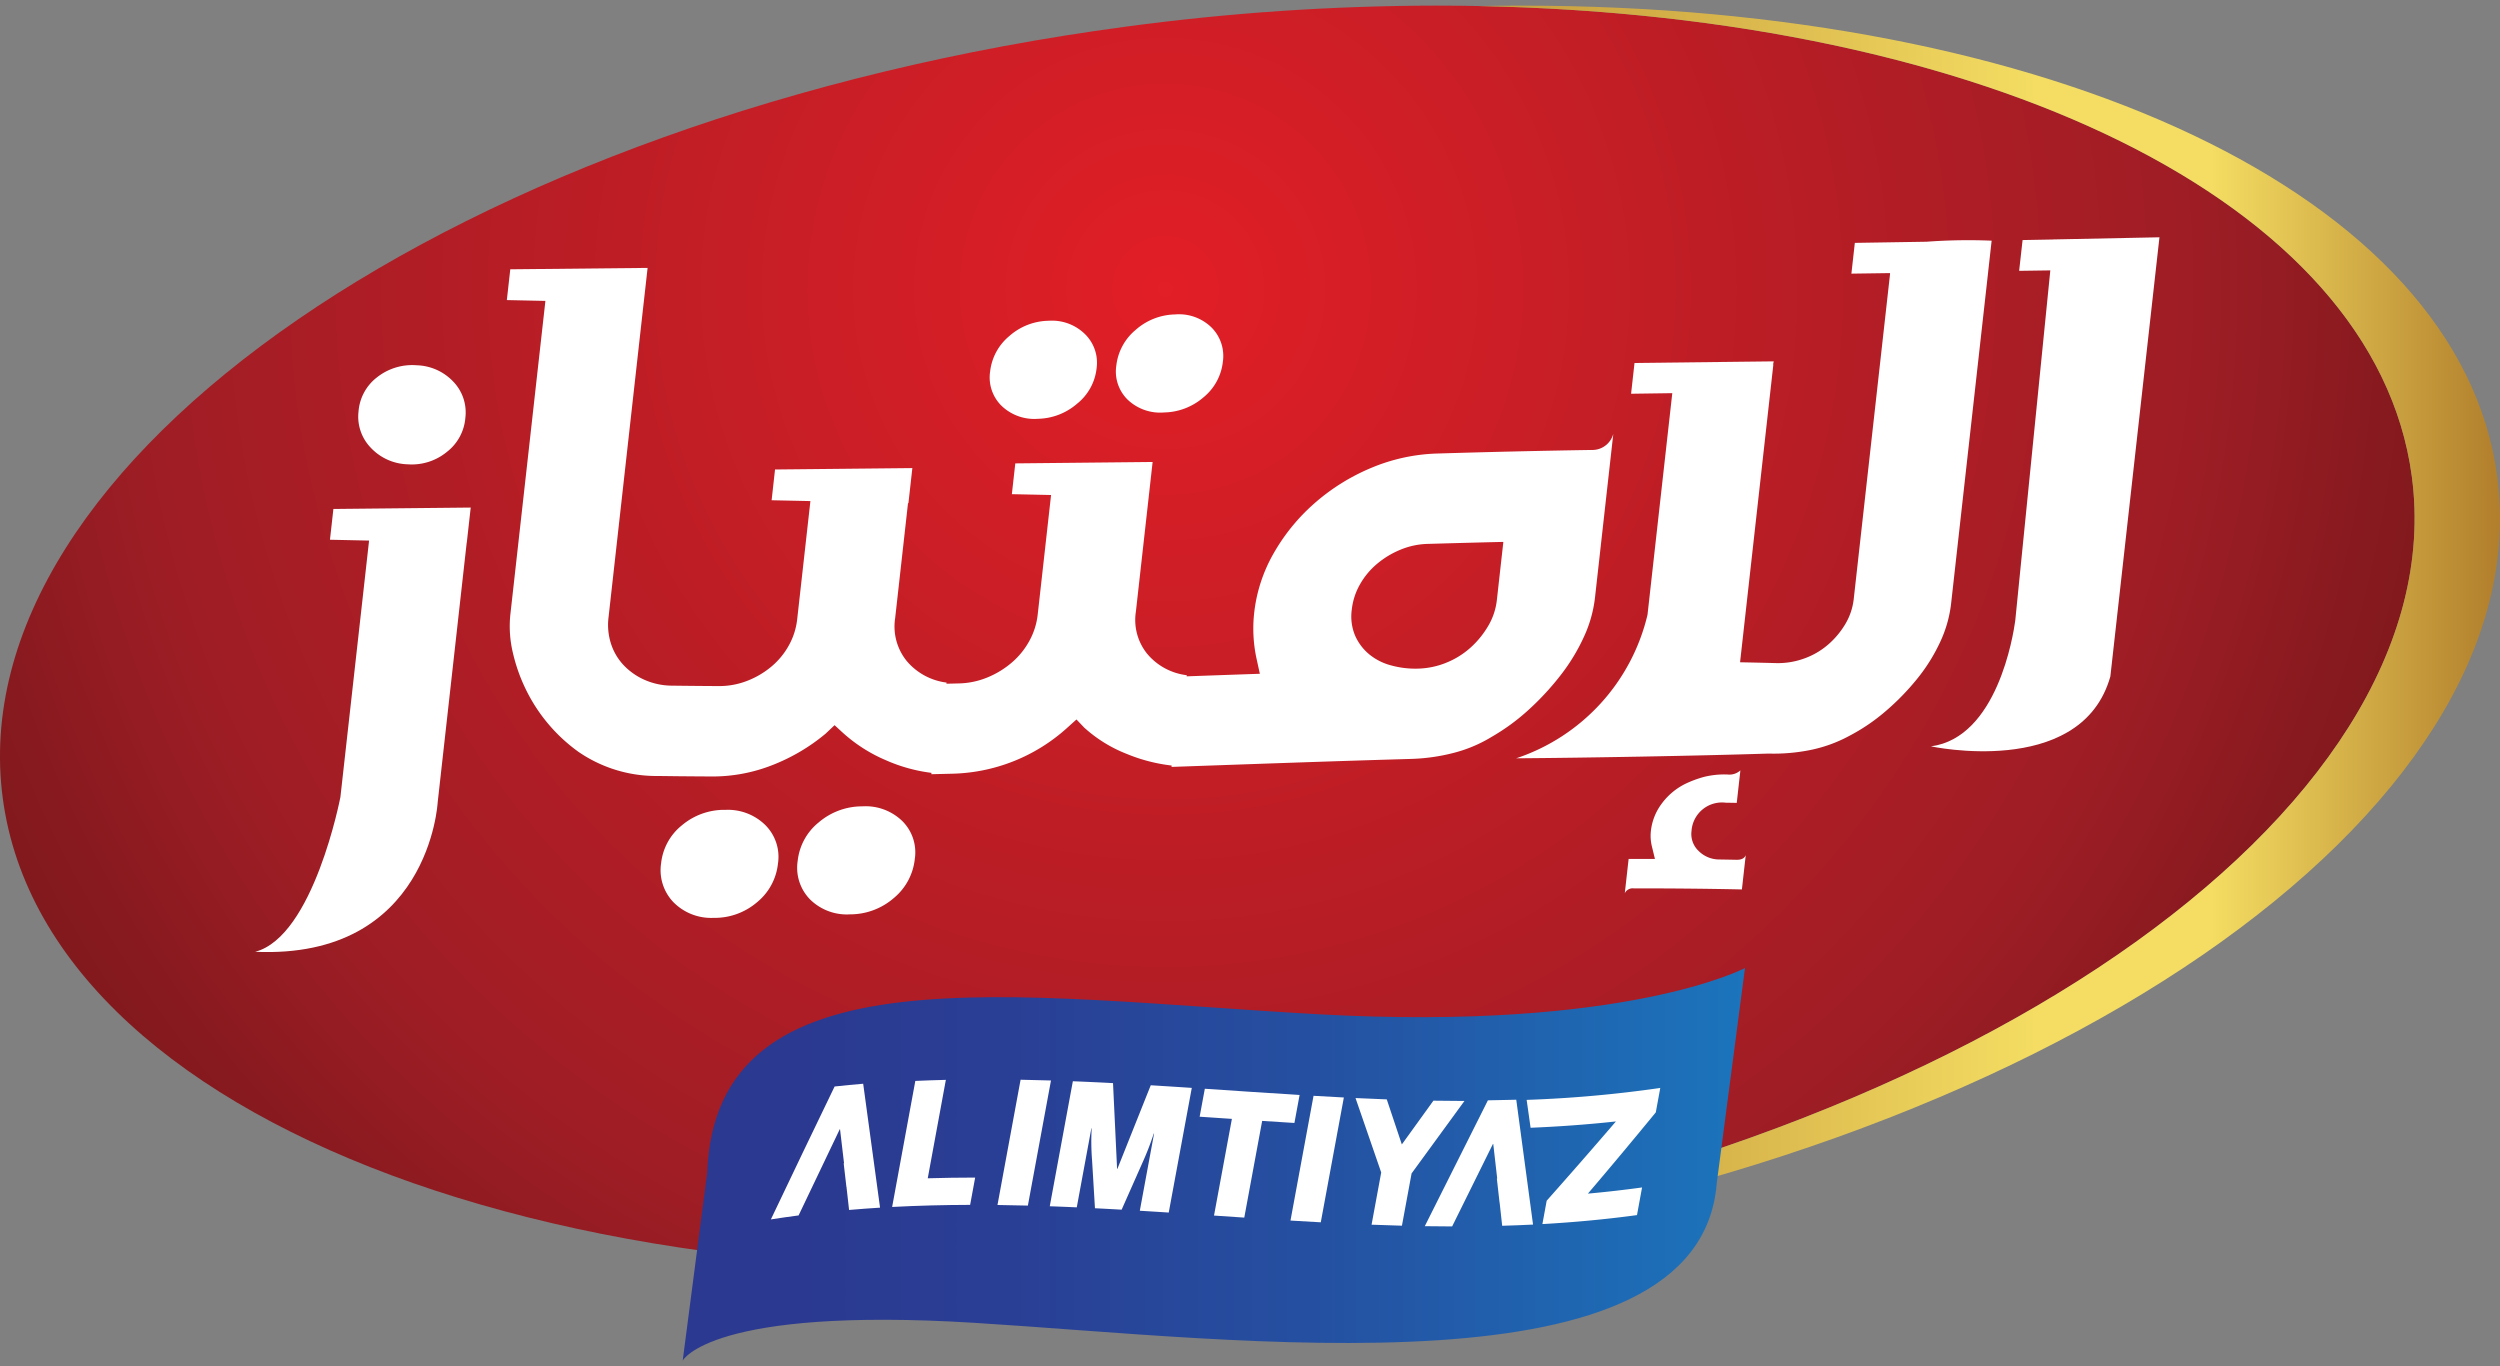<svg id="Layer_1" data-name="Layer 1" xmlns="http://www.w3.org/2000/svg" xmlns:xlink="http://www.w3.org/1999/xlink" viewBox="0 0 300 163.942"><rect x="0" y="0" width="300" height="163.942" fill="#808080" stroke="none"/><defs><style>.cls-1{fill:none;}.cls-2{clip-path:url(#clip-path);}.cls-3{fill:url(#radial-gradient);}.cls-4{clip-path:url(#clip-path-2);}.cls-5{fill:url(#linear-gradient);}.cls-6{fill:#fff;}.cls-7{fill:url(#linear-gradient-2);}</style><clipPath id="clip-path"><path class="cls-1" d="M135.068,3.202C55.243,13.885-5.079,55.357.338,95.83s74.52,64.624,154.346,53.942S294.832,97.617,289.416,57.144C284.866,23.151,235.398.674,172.382.674a281.94,281.94,0,0,0-37.313,2.528"/></clipPath><radialGradient id="radial-gradient" cx="3.368" cy="377.937" r="0.968" gradientTransform="matrix(0, 228.998, 228.998, 0, -86404.773, -736.092)" gradientUnits="userSpaceOnUse"><stop offset="0" stop-color="#e21e26"/><stop offset="0.556" stop-color="#9e1d25"/><stop offset="0.647" stop-color="#891a1f"/><stop offset="0.753" stop-color="#77171a"/><stop offset="0.867" stop-color="#6c1617"/><stop offset="1" stop-color="#691516"/></radialGradient><clipPath id="clip-path-2"><path class="cls-1" d="M177.461.728c60.575,1.176,107.529,23.343,111.955,56.416,5.415,40.473-54.905,81.945-134.731,92.628a283.979,283.979,0,0,1-32.146,2.474,279.613,279.613,0,0,0,42.391-2.474c79.827-10.683,140.148-52.154,134.732-92.628C295.113,23.153,245.639.68,182.626.678c-1.715,0-3.431.016-5.165.049"/></clipPath><linearGradient id="linear-gradient" x1="-1.36" y1="376.872" x2="-0.392" y2="376.872" gradientTransform="matrix(183.296, 0, 0, -183.296, 371.766, 69155.562)" gradientUnits="userSpaceOnUse"><stop offset="0" stop-color="#b27f2c"/><stop offset="0.119" stop-color="#b78630"/><stop offset="0.29" stop-color="#c4993b"/><stop offset="0.491" stop-color="#dab84d"/><stop offset="0.688" stop-color="#f4dd62"/><stop offset="0.806" stop-color="#f4dd62"/><stop offset="1" stop-color="#b27f2c"/></linearGradient><linearGradient id="linear-gradient-2" x1="81.924" y1="139.717" x2="209.398" y2="139.717" gradientUnits="userSpaceOnUse"><stop offset="0" stop-color="#2b3990"/><stop offset="0.101" stop-color="#2b3990"/><stop offset="0.31" stop-color="#293f95"/><stop offset="0.594" stop-color="#2550a1"/><stop offset="0.92" stop-color="#1d6db6"/><stop offset="1" stop-color="#1b75bc"/></linearGradient></defs><title>alimtyaz</title><g class="cls-2"><rect class="cls-3" x="-10.365" y="-9.754" width="310.482" height="180.637" transform="translate(-5.346 10.472) rotate(-4.065)"/></g><g class="cls-4"><rect class="cls-5" x="122.538" y="0.678" width="182.54" height="151.83"/></g><path class="cls-6" d="M48.944,55.719a6.622,6.622,0,0,0,4.664-1.476,5.756,5.756,0,0,0,2.237-4.12,5.334,5.334,0,0,0-1.481-4.359,6.276,6.276,0,0,0-4.361-1.931,6.803,6.803,0,0,0-4.742,1.43,5.715,5.715,0,0,0-2.241,4.153,5.37,5.37,0,0,0,1.485,4.325,6.312,6.312,0,0,0,4.439,1.977"/><path class="cls-6" d="M108.28,98.531a6.317,6.317,0,0,0-4.812-1.769,8.014,8.014,0,0,0-5.226,1.927,6.872,6.872,0,0,0-2.518,4.603,5.431,5.431,0,0,0,1.485,4.642,6.282,6.282,0,0,0,4.81,1.788,7.992,7.992,0,0,0,5.228-1.947,7.04,7.04,0,0,0,2.53-4.704,5.293,5.293,0,0,0-1.497-4.541"/><path class="cls-6" d="M91.867,99.035a6.404,6.404,0,0,0-4.803-1.852,7.872,7.872,0,0,0-5.216,1.838,6.752,6.752,0,0,0-2.514,4.566,5.54,5.54,0,0,0,1.481,4.68,6.356,6.356,0,0,0,4.8,1.877,7.817,7.817,0,0,0,5.218-1.864,6.929,6.929,0,0,0,2.526-4.673,5.378,5.378,0,0,0-1.493-4.572"/><path class="cls-6" d="M135.32,47.961a5.649,5.649,0,0,0,4.376,1.534,7.422,7.422,0,0,0,4.754-1.842,6.394,6.394,0,0,0,2.291-4.222,4.839,4.839,0,0,0-1.357-4.132,5.579,5.579,0,0,0-4.373-1.567,7.348,7.348,0,0,0-4.757,1.876,6.505,6.505,0,0,0-2.295,4.255,4.733,4.733,0,0,0,1.36,4.099"/><path class="cls-6" d="M120.176,48.689a5.665,5.665,0,0,0,4.372,1.567,7.402,7.402,0,0,0,4.709-1.815,6.309,6.309,0,0,0,2.331-4.215,4.801,4.801,0,0,0-1.397-4.14,5.644,5.644,0,0,0-4.329-1.595,7.29,7.29,0,0,0-4.753,1.843,6.465,6.465,0,0,0-2.294,4.24,4.78,4.78,0,0,0,1.359,4.115"/><path class="cls-6" d="M39.595,64.768l4.686.101c-.002.043-.002.087-.006.129-1.447,12.947-1.979,17.703-3.426,30.651,0,0-3.212,16.744-10.23,18.566,20.914.924,21.904-17.941,21.904-17.941,1.395-12.482,2.198-19.66,3.482-31.155l.01.001.471-4.213-16.478.169Z"/><path class="cls-6" d="M238.581,32.605h0l.416-3.724a67.537,67.537,0,0,0-7.797.126l-8.62.138-.412,3.693,4.635-.066a2.208,2.208,0,0,1-.013.245Q224.62,52.439,222.45,71.862a7.48,7.48,0,0,1-1.012,3.023,10.064,10.064,0,0,1-2.072,2.473,9.033,9.033,0,0,1-2.878,1.668,9.219,9.219,0,0,1-3.427.545q-2.126-.057-4.253-.098,1.997-17.864,3.994-35.726h-.031l.074-.384-16.703.194-.412,3.693,4.945-.071c-1.159,10.359-1.776,15.881-2.974,26.595a23.982,23.982,0,0,1-15.758,17.223c8.211-.06,21.64-.292,30.279-.568a22.242,22.242,0,0,0,4.985-.421,16.775,16.775,0,0,0,4.676-1.685,22.941,22.941,0,0,0,4.37-2.958,29.639,29.639,0,0,0,3.759-3.849,21.171,21.171,0,0,0,2.774-4.402,14.823,14.823,0,0,0,1.34-4.625c1.402-12.539,3.018-26.999,4.457-39.881"/><path class="cls-6" d="M208.392,103.174q-1.03-.02-2.061-.037a3.491,3.491,0,0,1-2.497-1.023,2.795,2.795,0,0,1-.851-2.403,3.663,3.663,0,0,1,4.109-3.387c.44.007.878.013,1.319.022q.216-1.95.436-3.901a1.957,1.957,0,0,1-1.548.495,10.134,10.134,0,0,0-2.874.302,13.327,13.327,0,0,0-2.125.789,7.837,7.837,0,0,0-2.878,2.383,6.683,6.683,0,0,0-1.313,3.275,5.319,5.319,0,0,0,.13,1.925q.177.728.353,1.457-1.579-.003-3.157.002-.229,2.055-.459,4.11a1.052,1.052,0,0,1,1.097-.575q6.487-.012,12.956.125.229-2.055.46-4.109-.235.566-1.095.55"/><path class="cls-6" d="M246.411,28.732l-.001.006-3.7.069L242.297,32.5l3.741-.054-4.209,42.039c-.235,1.734-2.172,14.032-10.116,15.077,0,0,17.541,3.795,21.366-7.852.113-.332.164-.535.164-.535l5.239-46.866.652-5.834-12.723.258"/><path class="cls-6" d="M187.25,81.056a23.045,23.045,0,0,0,2.793-4.576A15.316,15.316,0,0,0,191.39,71.79q1.102-9.864,2.205-19.727a2.605,2.605,0,0,1-2.61,1.933q-9.216.145-18.448.425a22.059,22.059,0,0,0-8.011,1.734,24.77,24.77,0,0,0-6.796,4.245,23.302,23.302,0,0,0-4.899,6.011,18.438,18.438,0,0,0-2.326,7.104,17.061,17.061,0,0,0,.28,5.527q.197.905.396,1.81-4.392.152-8.784.309c.005-.045.01-.091.014-.136a7.324,7.324,0,0,1-4.695-2.505,6.457,6.457,0,0,1-1.41-5.119q.768-6.875,1.538-13.751.235-2.107.47-4.213l-16.479.169L121.423,59.3l4.705.101q-.804,7.189-1.608,14.378a8.427,8.427,0,0,1-.983,3.103,9.258,9.258,0,0,1-2.086,2.594,10.68,10.68,0,0,1-2.932,1.804,9.496,9.496,0,0,1-3.448.73q-.749.019-1.498.036c.005-.045.01-.091.014-.136a7.445,7.445,0,0,1-4.763-2.57,6.562,6.562,0,0,1-1.407-5.149q.772-6.904,1.544-13.81l.05.001.471-4.212-16.478.169L92.594,60.03l4.654.1q-.794,7.1-1.588,14.199a8.288,8.288,0,0,1-.981,3.087,8.942,8.942,0,0,1-2.081,2.549,10.274,10.274,0,0,1-2.923,1.731,9.216,9.216,0,0,1-3.438.633q-1.794-.009-3.586-.028-.375-.003-.747-.008-.636-.007-1.27-.015a8.195,8.195,0,0,1-3.288-.697,7.778,7.778,0,0,1-2.531-1.784,6.762,6.762,0,0,1-1.506-2.586,7.394,7.394,0,0,1-.288-3.101Q75.129,55.234,77.239,36.36l.002.001.471-4.213-16.478.168L60.821,36.01l4.628.099Q63.349,54.889,61.25,73.67a13.71,13.71,0,0,0,.299,4.682,20.502,20.502,0,0,0,1.595,4.466,19.964,19.964,0,0,0,6.279,7.408,16.477,16.477,0,0,0,9.55,2.892q.858.011,1.718.021l.747.009q1.981.019,3.961.029a19.561,19.561,0,0,0,7.258-1.354,22.985,22.985,0,0,0,6.405-3.774q.545-.514,1.088-1.028.508.469,1.018.935a18.381,18.381,0,0,0,5.132,3.269,19.384,19.384,0,0,0,5.477,1.518l-.017.162q1.237-.028,2.475-.059a21.268,21.268,0,0,0,13.775-5.46q.582-.526,1.166-1.05l.937.983a16.555,16.555,0,0,0,5.072,3.141,20.115,20.115,0,0,0,5.414,1.405l-.018.164c9.587-.335,19.176-.683,28.757-.959a23.032,23.032,0,0,0,5.054-.712,16.773,16.773,0,0,0,4.671-1.972,25.161,25.161,0,0,0,4.401-3.236,32.637,32.637,0,0,0,3.785-4.093M179.622,72.01a7.768,7.768,0,0,1-1.017,3.066,10.91,10.91,0,0,1-2.083,2.587,9.849,9.849,0,0,1-2.898,1.833,9.598,9.598,0,0,1-3.45.738,10.898,10.898,0,0,1-3.211-.378,6.922,6.922,0,0,1-2.656-1.336,6.117,6.117,0,0,1-1.693-2.242,5.973,5.973,0,0,1-.396-3.161,7.789,7.789,0,0,1,.968-2.97,8.963,8.963,0,0,1,2.033-2.463,10.643,10.643,0,0,1,2.809-1.709,9.139,9.139,0,0,1,3.297-.707q4.54-.132,9.078-.24-.391,3.491-.78,6.982"/><path class="cls-7" d="M158.297,121.716C121.474,119.679,85.87,113.52,84.86,140.745l-2.936,22.523s3.383-6.465,34.893-4.536c31.512,1.93,87.097,9.247,89.188-16.702l3.393-25.865s-14.281,7.588-51.101,5.551"/><path class="cls-1" d="M299.662,57.144C295.113,23.154,245.639.68,182.626.678c-1.703,0-3.407.017-5.129.049q-2.543-.05-5.115-.053a281.956,281.956,0,0,0-37.313,2.528C55.243,13.885-5.079,55.357.338,95.83c3.699,27.635,37.093,47.656,83.314,54.179l-1.728,13.259s3.382-6.464,34.893-4.536c31.512,1.931,87.096,9.247,89.187-16.702l.12-.914C264.455,124.087,304.096,90.283,299.662,57.144ZM286.084,45.847c-.113-.242-.223-.484-.34-.724C285.861,45.363,285.971,45.605,286.084,45.847Zm3.332,11.297q-.106-.786-.243-1.564Q289.31,56.358,289.416,57.144Zm-.347-2.095c-.064-.339-.128-.679-.201-1.016C288.941,54.371,289.004,54.71,289.068,55.049Zm-.352-1.643c-.071-.301-.14-.603-.218-.903C288.577,52.803,288.646,53.105,288.717,53.406Zm-.405-1.564c-.08-.284-.158-.569-.244-.851C288.154,51.273,288.232,51.558,288.312,51.842Zm-.468-1.539c-.088-.269-.173-.538-.267-.805C287.671,49.765,287.756,50.034,287.844,50.303Zm-.527-1.508c-.096-.258-.19-.517-.292-.774C287.127,48.278,287.22,48.536,287.317,48.795Zm-.587-1.485c-.104-.249-.206-.498-.316-.746C286.523,46.811,286.625,47.061,286.729,47.31ZM276.483,32.31q-.247-.25-.497-.499Q276.237,32.06,276.483,32.31Zm8.895,12.093c-.12-.234-.238-.468-.363-.7C285.14,43.935,285.258,44.17,285.378,44.404Zm-.764-1.424c-.127-.226-.253-.453-.384-.678C284.361,42.527,284.487,42.754,284.614,42.98Zm-.822-1.405c-.133-.219-.266-.438-.404-.655C283.526,41.137,283.659,41.356,283.792,41.575Zm-.879-1.385c-.14-.211-.279-.423-.423-.633C282.635,39.767,282.774,39.979,282.913,40.19Zm-.934-1.362c-.146-.205-.291-.41-.441-.614C281.688,38.418,281.834,38.623,281.979,38.828Zm-.99-1.345c-.151-.198-.302-.396-.457-.593C280.686,37.088,280.838,37.286,280.989,37.484Zm-1.044-1.322c-.157-.192-.313-.383-.474-.574C279.632,35.779,279.789,35.97,279.945,36.162Zm-1.102-1.306c-.159-.182-.318-.364-.48-.545C278.525,34.492,278.684,34.674,278.843,34.856Zm-1.155-1.285q-.242-.261-.488-.52Q277.446,33.309,277.688,33.571Zm-7.034-6.49q.246.196.49.393C270.982,27.342,270.818,27.212,270.654,27.081Zm1.402,1.148q.252.211.5.423C272.391,28.51,272.223,28.37,272.056,28.229Zm1.356,1.17q.253.225.504.451Q273.666,29.623,273.412,29.399Zm1.312,1.196q.252.236.501.474Q274.976,30.831,274.724,30.595ZM258.14,18.866l-.027-.014ZM269.684,26.32c-.157-.122-.318-.242-.477-.363C269.367,26.077,269.527,26.198,269.684,26.32Zm-1.509-1.134c-.15-.11-.303-.219-.454-.328C267.872,24.967,268.024,25.076,268.175,25.186Zm-1.557-1.111c-.14-.097-.282-.194-.424-.291C266.335,23.881,266.478,23.978,266.618,24.075Zm-1.604-1.088c-.127-.084-.255-.166-.383-.25C264.758,22.82,264.887,22.903,265.014,22.987Zm-1.651-1.065c-.108-.068-.217-.135-.326-.203C263.145,21.786,263.255,21.853,263.362,21.921Zm-1.697-1.043c-.083-.05-.168-.099-.252-.148C261.498,20.78,261.582,20.829,261.666,20.879Zm-1.74-1.018c-.053-.031-.108-.06-.162-.091C259.818,19.801,259.873,19.83,259.926,19.861Z"/><path class="cls-6" d="M109.838,129.71q1.834-.083,3.665-.126-1.086,5.905-2.174,11.81,2.848-.084,5.69-.086-.302,1.638-.603,3.276c-3.113.008-6.233.084-9.36.251q1.391-7.566,2.782-15.125"/><path class="cls-6" d="M122.471,129.567q1.824.032,3.647.091-1.385,7.504-2.772,15.013-1.824-.049-3.648-.072,1.385-7.518,2.773-15.033"/><path class="cls-6" d="M128.741,129.751q2.413.094,4.822.223.244,5.144.487,10.289c.012,0,.024.001.036.002q2.002-5.021,4.004-10.033,2.463.151,4.924.314-1.383,7.48-2.766,14.961-1.735-.112-3.471-.218.857-4.633,1.713-9.264c-.012,0-.025,0-.037-.001a34.557,34.557,0,0,1-1.4,3.595q-1.227,2.771-2.457,5.542-1.6-.09-3.201-.173-.171-2.849-.343-5.697A29.348,29.348,0,0,1,131,135.405c-.013-.001-.024-.002-.037-.002l-1.751,9.479q-1.618-.073-3.24-.131,1.384-7.502,2.77-15.001"/><path class="cls-6" d="M147.827,134.265q-1.935-.131-3.869-.26.311-1.677.621-3.355c3.791.253,7.581.515,11.373.747q-.311,1.679-.621,3.358-1.936-.119-3.871-.247-1.072,5.803-2.147,11.604-1.817-.121-3.632-.244,1.073-5.8,2.146-11.602"/><path class="cls-6" d="M157.625,131.497q1.818.106,3.637.2-1.384,7.491-2.769,14.98-1.817-.1-3.635-.21,1.384-7.484,2.767-14.97"/><path class="cls-6" d="M165.746,140.698q-1.542-4.454-3.084-8.932,1.873.09,3.75.16.903,2.708,1.808,5.406,1.892-2.615,3.789-5.251,1.862.03,3.724.035-3.175,4.38-6.343,8.695-.58,3.135-1.158,6.272-1.823-.049-3.643-.12.578-3.132,1.156-6.264"/><path class="cls-6" d="M185.6,144.087q4.146-4.665,8.31-9.514c-3.424.374-6.837.618-10.24.759q-.235-1.672-.472-3.346a147.207,147.207,0,0,0,16.034-1.433l-.536,2.93q-4.082,4.981-8.148,9.752,3.244-.293,6.499-.741-.305,1.66-.608,3.318c-3.798.517-7.581.864-11.352,1.078q.257-1.401.514-2.803"/><path class="cls-6" d="M103.581,130.049q-1.712.145-3.428.33-3.818,7.899-7.649,15.951,1.666-.261,3.327-.479,2.47-5.199,4.936-10.335l.037-.004q.241,2.042.481,4.087c-.014.001-.028.003-.043.005q.164,1.416.328,2.834h.01q.155,1.377.309,2.757,1.86-.161,3.717-.277-1.01-7.452-2.024-14.868"/><path class="cls-6" d="M181.953,131.967q-1.704.051-3.405.072-3.79,7.597-7.573,15.102,1.639.026,3.282.03,2.445-4.929,4.896-9.899h.037q.238,2.077.475,4.154c-.015,0-.029,0-.043.001q.161,1.438.324,2.874l.009-.001q.154,1.397.307,2.793,1.85-.052,3.704-.144-1.008-7.473-2.014-14.982"/></svg>
